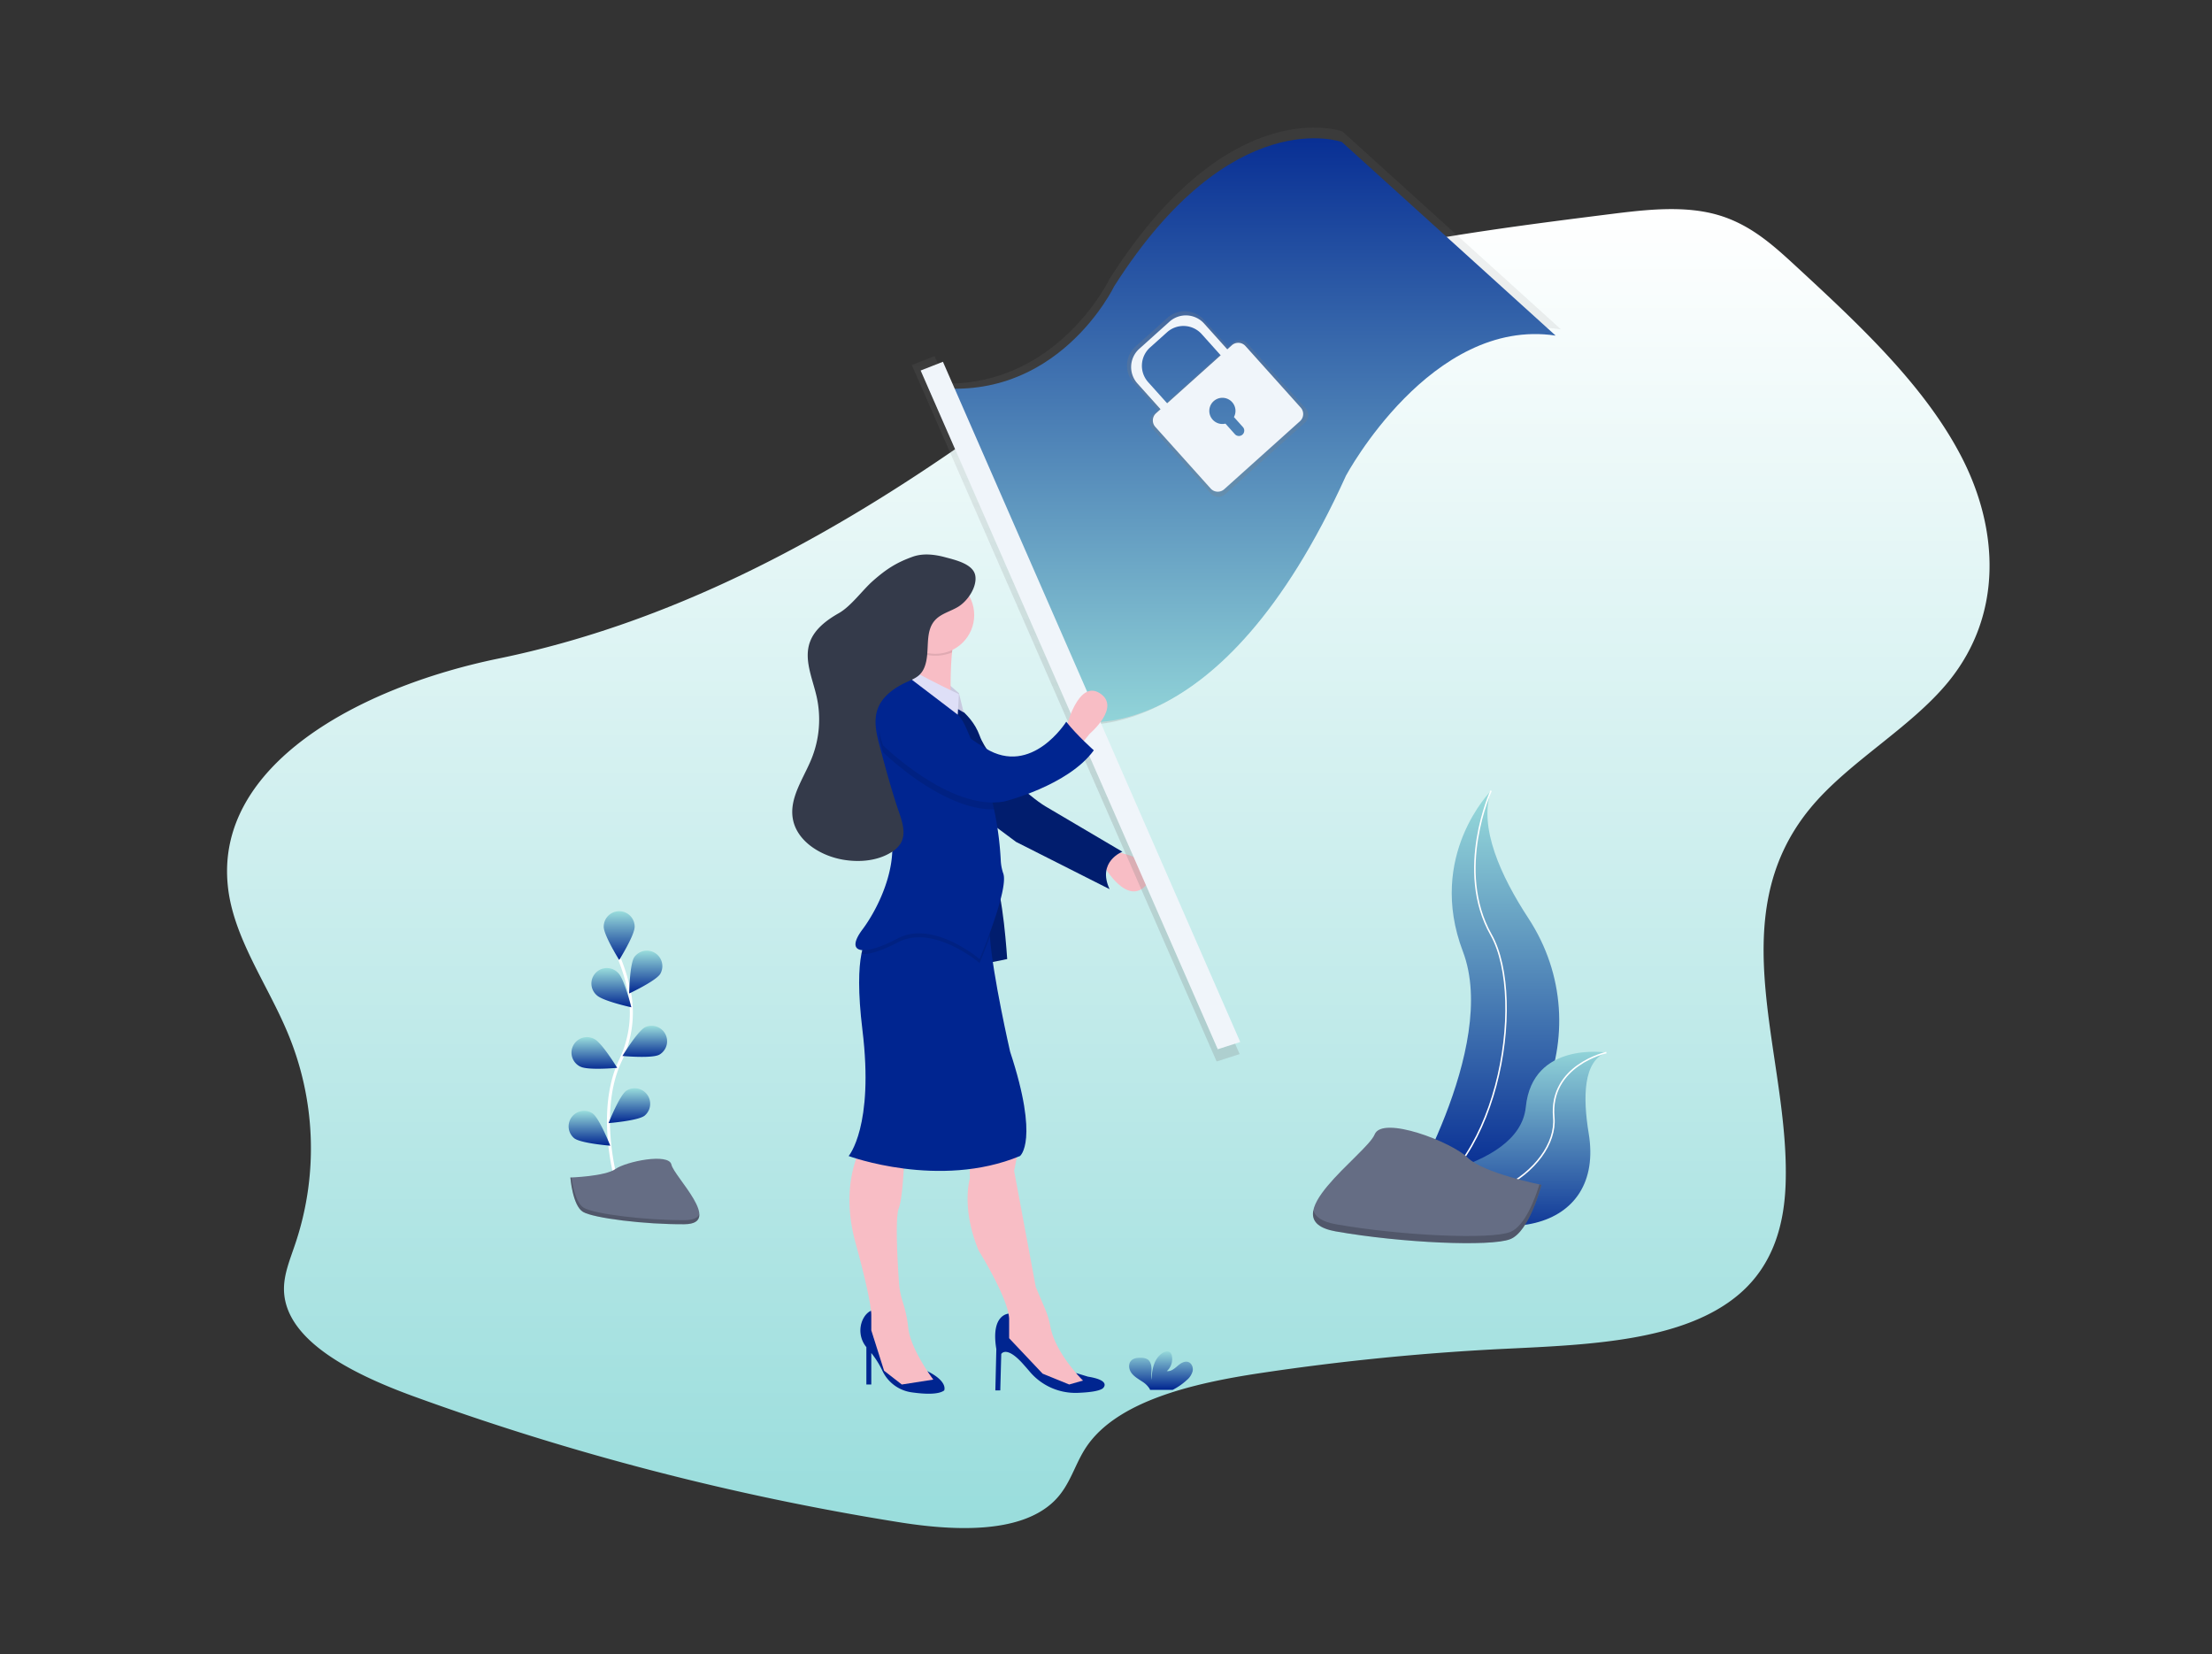 <svg xmlns="http://www.w3.org/2000/svg" xmlns:xlink="http://www.w3.org/1999/xlink" width="1466" height="1096" viewBox="0 0 1466 1096">
  <rect x="0" y="0" width="1466" height="1096" fill="#333333" stroke="none"/>
  <defs>
    <linearGradient id="linear-gradient" x1="0.5" x2="0.5" y2="1" gradientUnits="objectBoundingBox">
      <stop offset="0" stop-color="#fff"/>
      <stop offset="1" stop-color="#99dddc"/>
    </linearGradient>
    <linearGradient id="linear-gradient-2" x1="0.786" y1="0.736" x2="0.786" y2="-0.071" gradientUnits="objectBoundingBox">
      <stop offset="0" stop-color="gray" stop-opacity="0.251"/>
      <stop offset="0.54" stop-color="gray" stop-opacity="0.122"/>
      <stop offset="1" stop-color="gray" stop-opacity="0.102"/>
    </linearGradient>
    <linearGradient id="linear-gradient-3" x1="0.5" x2="0.5" y2="1" gradientUnits="objectBoundingBox">
      <stop offset="0" stop-color="#002590"/>
      <stop offset="1" stop-color="#99dddc"/>
    </linearGradient>
    <linearGradient id="linear-gradient-4" x1="2.677" y1="-0.283" x2="2.677" y2="-1.243" xlink:href="#linear-gradient-2"/>
    <linearGradient id="linear-gradient-5" x1="0.5" x2="0.5" y2="1" gradientUnits="objectBoundingBox">
      <stop offset="0" stop-color="#99dddc"/>
      <stop offset="1" stop-color="#002590"/>
    </linearGradient>
    <linearGradient id="linear-gradient-13" x1="0.5" x2="0.5" y2="1" gradientUnits="objectBoundingBox">
      <stop offset="0" stop-color="#99dddc"/>
      <stop offset="0.961" stop-color="#002590"/>
      <stop offset="1" stop-color="#4d6f6e"/>
    </linearGradient>
  </defs>
  <g id="Group_245" data-name="Group 245" transform="translate(-8795 -1116)">
    <g id="Group_242" data-name="Group 242" transform="translate(8069.137 -327)">
      <rect id="Rectangle_545" data-name="Rectangle 545" width="1466" height="1096" transform="translate(725.863 1443)" fill="none"/>
      <path id="Path_1512" data-name="Path 1512" d="M97.072,467.118c3.48,33.68,25.682,64.168,39.23,96.242a198.017,198.017,0,0,1,5.162,141.665c-3.225,9.557-7.2,19.145-7.2,28.932,0,33.74,44.694,56.137,85.3,71.032a1748.216,1748.216,0,0,0,321.105,83.442c36.04,5.856,81.059,8.38,103.864-13.638,10.95-10.575,13.595-24.382,21.634-36.244,20.5-30.238,70.376-42,115.139-48.725a1626.676,1626.676,0,0,1,163.174-16.152c55.076-2.664,117.61-4.988,154.115-36.085,23.2-19.773,29.951-47.058,30.879-72.828,3.028-84.54-43.94-176.023,16.344-249.24,25.276-30.707,66.548-53.134,91.638-83.931,36.319-44.624,33.187-101.3,8.6-148.858S1177.905,94.74,1134.974,55.113C1120.706,42,1105.557,28.377,1084.213,22.3c-22.19-6.325-47.35-3.422-71.141-.429-108.2,13.588-220.547,28.383-311.3,75.052-45.077,23.175-82.73,53.234-122.958,80.879C491.975,237.542,391.324,292.711,276.625,316.3,183.433,335.45,88.639,387.127,97.072,467.118Z" transform="translate(779.796 1563.031)" fill="url(#linear-gradient)"/>
      <path id="Path_1514" data-name="Path 1514" d="M531.825,473.3s33.934,5.876,20.88,21.536-28.714-12.4-28.714-12.4Z" transform="translate(933.321 1534.069)" fill="#f8bdc5"/>
      <path id="Path_1515" data-name="Path 1515" d="M421.54,374.67s16.962,7.835,22.838,24.141S477.01,439.267,488.1,445.8s50.9,30.017,50.9,30.017-16.962,6.522-8.481,24.8l-61.992-31.319-28.048-20.879Z" transform="translate(930.707 1531.552)" fill="#011d6e"/>
      <path id="Path_1517" data-name="Path 1517" d="M685.35,7.963s-74.74-27.3-154.217,97.639c0,0-33.411,69.735-108.069,69.458l-8-18.234L400,162.744,602.027,624.226l15.239-4.892L522.118,400.756c31.565-2.42,101.905-25.146,166.062-166.8,0,0,57.634-107.577,142.034-94.86Z" transform="translate(930.157 1522.131)" fill="url(#linear-gradient-2)"/>
      <path id="Path_1518" data-name="Path 1518" d="M410.51,176.894l97.927,221.45S603.4,421.521,687.491,235.861c0,0,56.4-105.228,138.937-92.789L684.764,14.791S611.644-11.872,533.91,110.308C533.9,110.308,495.977,189.529,410.51,176.894Z" transform="translate(930.426 1522.307)" fill="url(#linear-gradient-3)"/>
      <g id="Group_244" data-name="Group 244" transform="translate(19 -23)">
        <path id="Path_1531" data-name="Path 1531" d="M687.643,210.84,649,167.864a6.726,6.726,0,0,0-9.5-.509l-3.109,2.845-16.158-18a17.124,17.124,0,0,0-24.184-1.3l-21.076,18.915a17.124,17.124,0,0,0-1.3,24.184l16.158,18-3.144,2.828a6.726,6.726,0,0,0-.509,9.5L624.821,267.3a6.727,6.727,0,0,0,9.5.509l52.829-47.42a6.727,6.727,0,0,0,.492-9.554ZM581.195,193.031a17.124,17.124,0,0,1,1.3-24.184L594.349,158.2a17.123,17.123,0,0,1,24.184,1.3l13.26,14.77-37.339,33.51Zm59.854,24.342L647.3,224.4a3.768,3.768,0,0,1-5.6,5.041l-6.6-7.359a9.133,9.133,0,1,1,5.953-4.654Z" transform="translate(884.502 1525.73)" fill="url(#linear-gradient-4)"/>
        <g id="Group_243" data-name="Group 243" transform="translate(1456.521 1674.989)">
          <path id="Path_1532" data-name="Path 1532" d="M596.248,152.245l-20,17.967a16.264,16.264,0,0,0-1.229,22.972l16.948,18.88,4.373-3.934-14.191-15.807a16.263,16.263,0,0,1,1.23-22.972l11.258-10.1a16.263,16.263,0,0,1,22.972,1.229L631.8,176.288l4.373-3.934-16.948-18.88A16.263,16.263,0,0,0,596.248,152.245Z" transform="translate(-570.847 -148.077)" fill="#f0f5fa"/>
          <path id="Path_1533" data-name="Path 1533" d="M631.342,160.088,581.165,205.1a6.393,6.393,0,0,0-.491,9.027l36.654,40.816a6.393,6.393,0,0,0,9.027.492l50.195-45.066a6.393,6.393,0,0,0,.492-9.027l-36.6-40.763a6.393,6.393,0,0,0-9.1-.492Zm1.423,47.508,5.936,6.621a3.556,3.556,0,1,1-5.269,4.777l-6.27-7.025a8.676,8.676,0,1,1,5.655-4.408Z" transform="translate(-564.651 -140.254)" fill="#f0f5fa"/>
        </g>
      </g>
      <path id="Path_1534" data-name="Path 1534" d="M309.21,157.094,506.119,606.834l14.9-4.789L323.977,151.3Z" transform="translate(1026.813 1531.421)" fill="#f0f5fa"/>
      <path id="Path_1535" data-name="Path 1535" d="M499.81,393.729s7.835-31.976,22.192-22.838-6.522,26.756-6.522,26.756l-5.876,7.179Z" transform="translate(932.704 1531.414)" fill="#f8bdc5"/>
      <path id="Path_1536" data-name="Path 1536" d="M326.69,359.16l7.435,6.42,3.138,12.737-5.1-2.953V365.58l-5.487-.656Z" transform="translate(1027.259 1536.725)" fill="#dedff7"/>
      <path id="Path_1537" data-name="Path 1537" d="M326.69,359.16l7.435,6.42,3.138,12.737-5.1-2.953V365.58l-5.487-.656Z" transform="translate(1027.259 1536.725)" opacity="0.1"/>
      <path id="Path_1538" data-name="Path 1538" d="M444.77,490.567l4.338,56.127,12.973-2.615s-2.882-45.677-8.645-53.511S444.77,490.567,444.77,490.567Z" transform="translate(931.299 1534.42)" fill="#011d6e"/>
      <path id="Path_1542" data-name="Path 1542" d="M414.928,815.533l-20.879,3.261-11.742-9.137L373.826,782.9v-9.8a21.57,21.57,0,0,0-.236-3.507,4.846,4.846,0,0,1,.892-.41s2.615,9.793,1.3,14.357c-1.025,3.64,7.866,17.239,11.527,22.561a15.454,15.454,0,0,0,7.517,5.969c7.127,2.523,13.968-.882,16.2-2.195C413.288,813.339,414.928,815.533,414.928,815.533Z" transform="translate(929.482 1541.618)" opacity="0.1"/>
      <path id="Path_1543" data-name="Path 1543" d="M411.318,810s-8.266,5.763-16.972,2.677a15.446,15.446,0,0,1-7.517-5.927c-3.661-5.363-12.573-18.962-11.527-22.561,1.3-4.563-1.3-14.357-1.3-14.357s-3.312,1.026-5.64,5.927a17.239,17.239,0,0,0,2.379,18.234v24.776H374V797.909a59.315,59.315,0,0,1,7.312,11.64A25.3,25.3,0,0,0,400.8,823.967c8.4,1.189,17.67,1.631,21.536-1.272C422.281,822.7,425.153,816.983,411.318,810Z" transform="translate(929.308 1541.635)" fill="#002590"/>
      <path id="Path_1544" data-name="Path 1544" d="M511.865,816.136l-9.137,2.615-17.618-7.179-22.192-23.484V775.044a24.886,24.886,0,0,0-.708-4.492,4.81,4.81,0,0,1,.708-.072c0,3.395,5.784,11.475,9.845,16.716a102.373,102.373,0,0,1,5.917,8.563c8.45,13.619,23.084,14.357,27.586,14.275C509.476,813.839,511.865,816.136,511.865,816.136Z" transform="translate(931.744 1541.651)" opacity="0.1"/>
      <path id="Path_1545" data-name="Path 1545" d="M463.13,771.74s-12.4,0-8.481,23.494L454,822.646h3.261l.656-24.14s3.261-5.876,14.357,6.522q2.523,2.82,4.564,5.23a39.635,39.635,0,0,0,31.7,14c7.117-.267,13.937-1.025,16.6-2.913,0,0,6.522-5.22-9.794-7.835l-7.507-2.287s-18.859,2.051-28.94-14.2a101.4,101.4,0,0,0-5.927-8.6C468.924,783.216,463.13,775.134,463.13,771.74Z" transform="translate(931.532 1541.683)" fill="#002590"/>
      <path id="Path_1546" data-name="Path 1546" d="M368.2,662.93h28.058s-.154,7.784-.677,16.777a198.113,198.113,0,0,1-31.791-6.758A48.31,48.31,0,0,1,368.2,662.93Z" transform="translate(929.233 1538.907)" opacity="0.1"/>
      <path id="Path_1547" data-name="Path 1547" d="M468.3,672.521a129.908,129.908,0,0,1-30.858,7.671V665.024s30.673-10.439,31.976-6.522C470.154,660.7,469.241,667.239,468.3,672.521Z" transform="translate(931.111 1538.771)" opacity="0.1"/>
      <g id="Group_186" data-name="Group 186" transform="translate(1288.297 2051.096)">
        <path id="Path_1540" data-name="Path 1540" d="M415.283,818.245l-20.88,3.261-11.742-9.137-8.481-26.756v-9.8a21.6,21.6,0,0,0-.236-3.507c-.625-5.3-2.8-17.772-10.255-44.784-6.881-25.094-3.477-43.9.113-54.578a48.321,48.321,0,0,1,4.451-10.02H396.31s-.154,7.784-.677,16.777c-.564,9.609-1.549,20.613-3.241,24.992-2.5,6.5-.79,35.965.154,49.409a52.3,52.3,0,0,0,2.553,12.881h0a82.44,82.44,0,0,1,3.579,17.085c1.026,9.486,8.091,21.536,12.644,28.52C413.642,816.05,415.283,818.245,415.283,818.245Z" transform="translate(-359.166 -512.19)" fill="#f8bdc5"/>
        <path id="Path_1541" data-name="Path 1541" d="M512.533,819.015,503.4,821.63l-17.618-7.179-22.192-23.484V777.923a24.9,24.9,0,0,0-.708-4.492c-3.6-15.055-19.485-40.529-19.485-40.529-11.742-28.058-5.876-47.635-5.876-47.635V665.024s30.673-10.439,31.976-6.522c.728,2.195-.185,8.727-1.118,14.019-.738,4.1-1.487,7.507-1.487,7.507l14.357,77.006,6.1,14.357a55.378,55.378,0,0,1,3.528,11.65c2.123,11.6,10.4,23.074,16.09,29.832A80.307,80.307,0,0,0,512.533,819.015Z" transform="translate(-357.219 -512.325)" fill="#f8bdc5"/>
        <path id="Path_1548" data-name="Path 1548" d="M472.725,673.859c-53.511,22.192-113.545,0-113.545,0s16.962-19.577,9.137-83.528c-3.077-25.361-2.523-40.867-.677-50.353,2.8-14.429,8.5-14.9,8.5-14.9l77.006-9.138c-.687,2.615-.728,7.025-.349,12.511,1.836,25.987,13.393,76.237,13.393,76.237C485.78,664.076,472.725,673.859,472.725,673.859Z" transform="translate(-359.18 -515.94)" fill="#002590"/>
      </g>
      <path id="Path_1549" data-name="Path 1549" d="M430.8,329.015c-1.99,2.984-3.189,9.076-3.907,16.09-1.61,15.978-.667,36.765-.667,36.765s-39.811,21.536-30.673-6.522a70.1,70.1,0,0,0-4.553-52.2S437.333,319.232,430.8,329.015Z" transform="translate(929.928 1530.217)" fill="#f8bdc5"/>
      <path id="Path_1550" data-name="Path 1550" d="M430.8,329.015c-1.99,2.984-3.189,9.076-3.907,16.09a29.371,29.371,0,0,1-29.74-4.512A66.757,66.757,0,0,0,391,323.159S437.333,319.232,430.8,329.015Z" transform="translate(929.928 1530.218)" opacity="0.1"/>
      <ellipse id="Ellipse_239" data-name="Ellipse 239" cx="25.705" cy="25.705" rx="25.705" ry="25.705" transform="translate(1320.104 1824.837)" fill="#f8bdc5"/>
      <path id="Path_1551" data-name="Path 1551" d="M452.589,528.451c-3.579,9.825-6.83,17.506-6.83,17.506s-30.673-26.11-54.157-13.7c-11.086,5.845-19.546,8.358-24.161,7.722,2.8-14.429,8.5-14.9,8.5-14.9l77.006-9.138C452.25,518.555,452.209,522.955,452.589,528.451Z" transform="translate(929.326 1535.156)" opacity="0.1"/>
      <path id="Path_1552" data-name="Path 1552" d="M445.856,547.449s-30.673-26.1-54.157-13.7-35.237,9.794-23.495-5.876,27.412-48.948,15.66-73.745-16.316-63.951-7.179-74.391,17.618-22.192,17.618-24.8c0,0,33.278,24.141,39.811,33.934,1.877,2.81,4.943,9.988,8.348,18.8,1.836,4.758,3.784,9.989,5.7,15.26a194.01,194.01,0,0,1,7.281,25.33,214.158,214.158,0,0,1,4.42,33.329,31.544,31.544,0,0,0,1.661,9.086C465.434,501.117,445.856,547.449,445.856,547.449Z" transform="translate(929.229 1531.048)" fill="#002590"/>
      <path id="Path_1553" data-name="Path 1553" d="M431.407,371.929l-.769,13.619L392.96,356.833s-.718-5.763,9.076.1S431.407,371.929,431.407,371.929Z" transform="translate(929.978 1531.032)" fill="#dedff7"/>
      <path id="Path_1554" data-name="Path 1554" d="M455.043,447.614c-34.468.636-73.53-37.852-73.53-37.852-13.7-36.539,32.632-28.714,32.632-28.714s3.815,9.824,27.925,25.976c1.836,4.758,3.784,9.989,5.7,15.26a193.982,193.982,0,0,1,7.271,25.33Z" transform="translate(929.621 1531.696)" opacity="0.1"/>
      <path id="Path_1555" data-name="Path 1555" d="M381.513,405.312s44.374,43.718,80.267,37.2c0,0,42.415-10.44,59.388-33.934,0,0-11.1-9.794-18.275-18.921,0,0-22.838,36.539-53.511,17.618S414.145,376.6,414.145,376.6,367.812,368.763,381.513,405.312Z" transform="translate(929.621 1531.583)" fill="#002590"/>
      <path id="Path_1557" data-name="Path 1557" d="M419.962,272.287c-6.916-1.849-14.469-2.693-21.194-.332-11.126,3.958-17.994,8.518-26.672,16.209-6.839,6.076-14.365,16.667-22.414,21.227s-15.917,10.5-19.051,18.848c-4.41,11.758,1.629,24.386,4.363,36.583a69.44,69.44,0,0,1-3.429,41.1c-5.3,13.05-14.755,25.813-12.383,39.617,2.486,14.764,18.213,24.781,33.844,27.3,10.65,1.723,22.176.664,31.225-4.883a18.562,18.562,0,0,0,6.287-5.834c3.858-6.283,1.324-14.19-1.057-21.1-4.877-14.154-8.725-28.6-12.583-43.037-2.248-8.428-4.477-17.466-1.3-25.625,3.105-7.961,10.85-13.535,18.946-17.251,3.172-1.454,6.554-2.764,8.935-5.206a14.32,14.32,0,0,0,2.981-4.766c4.077-10.241-.5-23.453,7.373-31.5,4-4.093,10.164-5.511,15.1-8.571,6.23-3.868,12.383-13.005,11.212-20.419C438.88,276.847,427.125,274.2,419.962,272.287Z" transform="translate(932.114 1539.903)" fill="#343a4a"/>
      <path id="Path_1558" data-name="Path 1558" d="M209.323,690.016s-13.6-46.148,2.554-80.134a72.9,72.9,0,0,0,5.9-45.738A122.614,122.614,0,0,0,211.3,542.68" transform="translate(925.156 1535.839)" fill="none" stroke="#fff" stroke-miterlimit="10" stroke-width="2"/>
      <path id="Path_1559" data-name="Path 1559" d="M221.41,521.995c0,5.661-10.255,22.059-10.255,22.059S200.9,527.646,200.9,521.995a10.255,10.255,0,0,1,20.51,0Z" transform="translate(925.076 1535.049)" fill="url(#linear-gradient-5)"/>
      <path id="Path_1560" data-name="Path 1560" d="M237.922,552.674c-3.077,4.748-20.592,12.952-20.592,12.952s.318-19.341,3.394-24.089a10.255,10.255,0,0,1,17.2,11.137Z" transform="translate(925.497 1535.7)" fill="url(#linear-gradient-5)"/>
      <path id="Path_1561" data-name="Path 1561" d="M237.295,604.988c-5.056,2.543-24.315.79-24.315.79s10.04-16.531,15.085-19.075A10.255,10.255,0,0,1,237.3,605Z" transform="translate(925.386 1536.938)" fill="url(#linear-gradient-5)"/>
      <path id="Path_1562" data-name="Path 1562" d="M227.843,644.353c-4.553,3.364-23.833,4.882-23.833,4.882s7.1-17.988,11.65-21.351a10.255,10.255,0,0,1,12.183,16.47Z" transform="translate(925.156 1537.969)" fill="url(#linear-gradient-5)"/>
      <path id="Path_1563" data-name="Path 1563" d="M196.457,566.448c4.1,3.938,22.961,8.03,22.961,8.03s-4.625-18.777-8.686-22.715a10.255,10.255,0,1,0-14.275,14.686Z" transform="translate(924.873 1535.986)" fill="url(#linear-gradient-5)"/>
      <path id="Path_1564" data-name="Path 1564" d="M186.06,612.677c5.056,2.543,24.315.79,24.315.79s-10.04-16.531-15.085-19.074a10.255,10.255,0,1,0-9.23,18.3Z" transform="translate(924.544 1537.125)" fill="url(#linear-gradient-5)"/>
      <path id="Path_1565" data-name="Path 1565" d="M181.994,658.943c4.553,3.364,23.833,4.881,23.833,4.881s-7.1-17.988-11.65-21.351a10.255,10.255,0,0,0-12.183,16.47Z" transform="translate(924.498 1538.341)" fill="url(#linear-gradient-5)"/>
      <path id="Path_1566" data-name="Path 1566" d="M578.609,815.213a11.969,11.969,0,0,0,3.928-5.927c.513-2.359-.492-5.179-2.748-6.04-2.523-.964-5.22.779-7.261,2.553s-4.389,3.784-7.066,3.4a10.747,10.747,0,0,0,3.323-10.06,4.206,4.206,0,0,0-.923-2.051c-1.405-1.5-3.938-.851-5.62.328-5.333,3.753-6.82,10.994-6.85,17.516-.533-2.348-.082-4.8-.1-7.179s-.677-5.128-2.707-6.379a8.206,8.206,0,0,0-4.1-.974c-2.4-.093-5.066.154-6.707,1.907-2.051,2.174-1.508,5.835.266,8.2s4.461,3.9,6.943,5.558a15.385,15.385,0,0,1,4.963,4.728,4.66,4.66,0,0,1,.369.841h15.024A41.864,41.864,0,0,0,578.609,815.213Z" transform="translate(933.74 1542.308)" fill="url(#linear-gradient-5)"/>
      <path id="Path_1567" data-name="Path 1567" d="M775.878,433.87s-42.908,42.908-18.685,106.572S715.67,709.98,715.67,709.98s.707-.1,2.051-.328c88.123-15.557,131.9-116.335,82.9-191.207C782.369,490.6,767.417,457.949,775.878,433.87Z" transform="translate(938.212 1533.063)" fill="url(#linear-gradient-13)"/>
      <path id="Path_1569" data-name="Path 1569" d="M775.878,433.87s-24.222,52.588,0,95.5,4.1,163.313-60.208,180.614" transform="translate(938.211 1533.063)" fill="none" stroke="#fff" stroke-miterlimit="10" stroke-width="1"/>
      <path id="Path_1570" data-name="Path 1570" d="M852.562,603.093S803.6,595.3,799.142,639.171,705,689.155,705,689.155l1.682,1.118c74.042,48.609,144.833,30.96,134.158-33.586C836.881,632.68,837.2,608.58,852.562,603.093Z" transform="translate(937.94 1537.366)" fill="url(#linear-gradient-13)"/>
      <path id="Path_1571" data-name="Path 1571" d="M852.562,603.08s-38.006,8.338-34.868,42.9S761.25,721.958,705,689.141" transform="translate(937.94 1537.38)" fill="none" stroke="#fff" stroke-miterlimit="10" stroke-width="1"/>
      <path id="Path_1572" data-name="Path 1572" d="M810.657,689.482s-38.559-7.732-48.845-17.987-56.557-28.274-61.7-15.383-69.407,56.506-25.74,64.217,102.829,10.255,115.678,5.128S810.657,689.482,810.657,689.482Z" transform="translate(936.771 1538.619)" fill="#656d84"/>
      <path id="Path_1573" data-name="Path 1573" d="M674.376,714.656c43.708,7.712,102.828,10.255,115.678,5.127,9.793-3.917,16.593-22.725,19.28-31.483l1.282.267s-7.712,30.848-20.562,35.985-71.981,2.574-115.678-5.127c-12.614-2.225-16.223-7.456-14.86-14.07C660.624,709.641,665.024,712.964,674.376,714.656Z" transform="translate(936.771 1539.554)" opacity="0.2"/>
      <path id="Path_1574" data-name="Path 1574" d="M179.36,684.109s22.982-.708,29.9-5.64,35.35-10.819,37.062-2.912,34.529,39.339,8.553,39.523-60.28-4.041-67.192-8.2S179.36,684.109,179.36,684.109Z" transform="translate(924.527 1539.131)" fill="#656d84"/>
      <path id="Path_1575" data-name="Path 1575" d="M255.371,712.042c-25.946.205-60.28-4.041-67.192-8.2-5.261-3.21-7.363-14.706-8.061-20.018h-.769s1.456,18.531,8.368,22.746,41.246,8.46,67.192,8.2c7.486-.062,10.071-2.728,9.937-6.666C263.8,710.5,260.95,711.991,255.371,712.042Z" transform="translate(924.526 1539.44)" opacity="0.2"/>
    </g>
  </g>
</svg>
